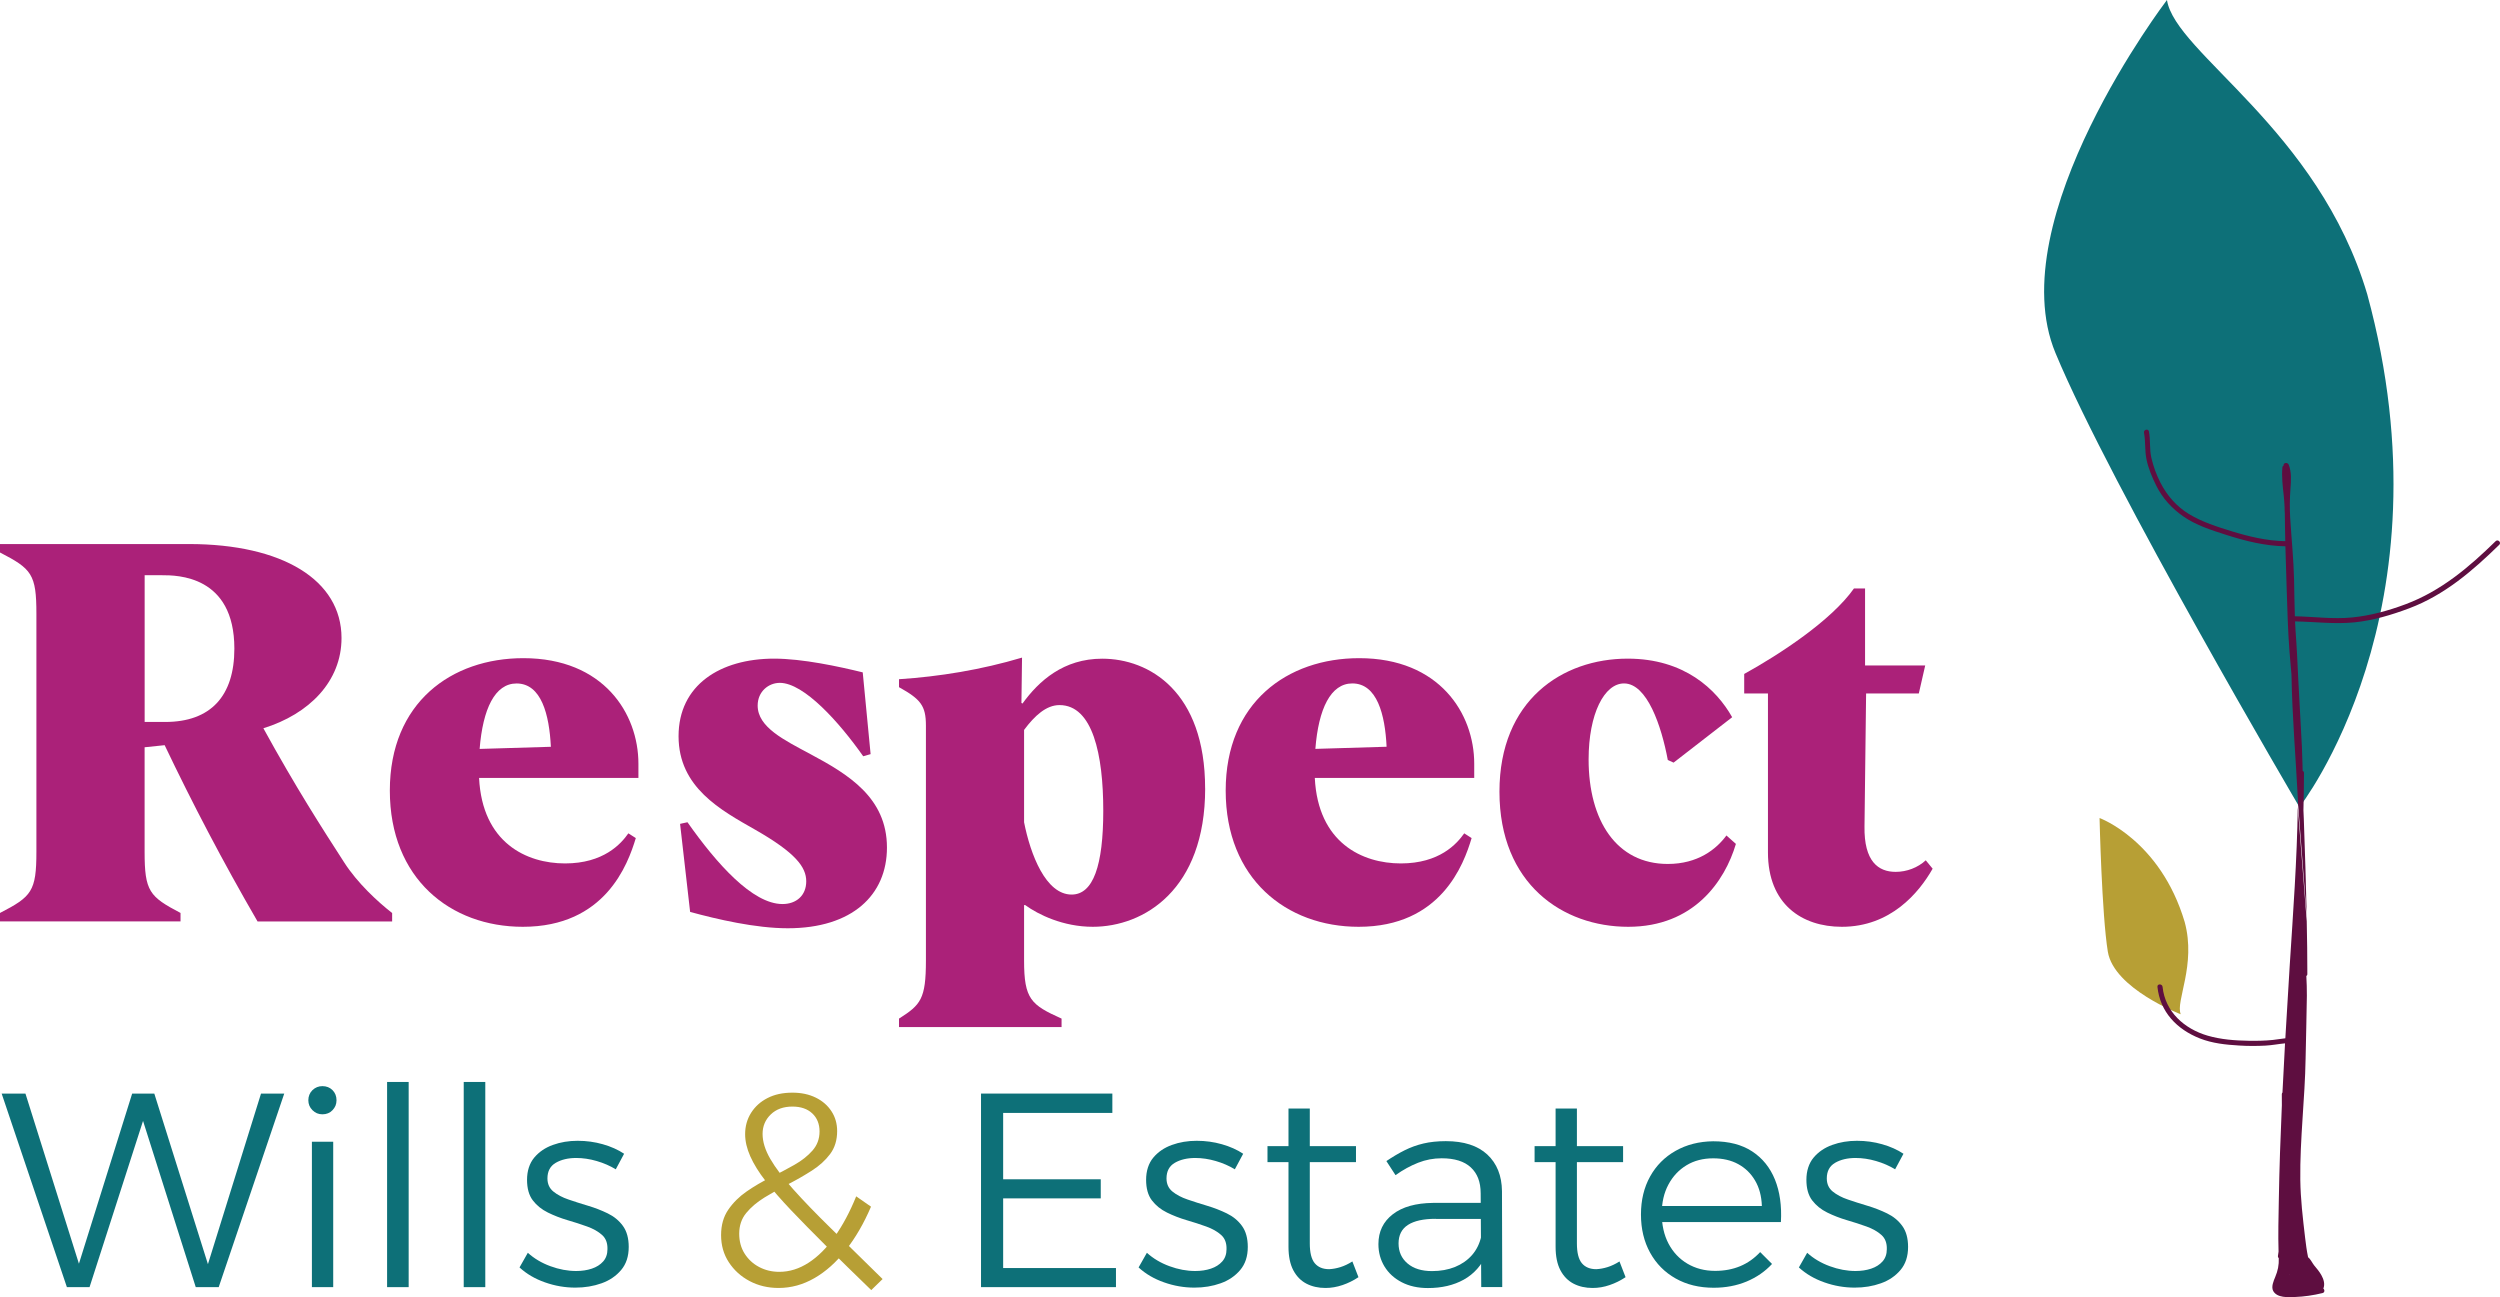 <svg xmlns="http://www.w3.org/2000/svg" id="Layer_1" data-name="Layer 1" viewBox="0 0 574.86 298.28"><defs><style>      .cls-1 {        fill: #5e0e40;      }      .cls-2 {        fill: #0d7078;      }      .cls-3 {        fill: #b79f35;      }      .cls-4 {        fill: #ab2179;      }    </style></defs><g><path class="cls-2" d="M498.28,0s-38.43,50.36-25.64,81.16c12.79,30.8,56.1,104.42,56.1,104.42,0,0,35.43-44.97,15.6-117.89-11.29-38.03-44.14-55.43-46.06-67.69Z"></path><path class="cls-3" d="M501.44,233.22s-15.37-5.86-16.76-14.4-1.9-30.72-1.9-30.72c0,0,13.97,5.08,19.57,23.89,2.71,9.94-2.16,18.27-.9,21.24Z"></path><path class="cls-1" d="M528.36,185.58c-.17,12.16-1.08,24.34-1.85,36.41-.35,5.59-.69,11.18-1.01,16.76-.96.1-1.92.28-2.88.38-1.84.19-3.69.22-5.54.19-3.18-.05-6.39-.29-9.46-1.18-5.34-1.56-9.76-5.48-10.35-11.22-.08-.75-1.25-.75-1.18,0,.6,5.78,4.48,9.77,9.73,11.85,2.88,1.14,5.96,1.46,9.03,1.64,2.03.13,4.07.13,6.11.02,1.49-.08,2.98-.38,4.47-.52-.21,3.77-.41,7.54-.59,11.31-.09.09-.15.21-.15.38,0,.86,0,1.71.01,2.57-.32,7.27-.58,14.54-.7,21.81-.07,3.93-.18,7.89-.06,11.82-.05.33-.1.65-.14.98-.03.23.05.41.19.54.05,1.59-.2,2.85-.82,4.33-.37.88-.98,2.27-.45,3.22.9,1.6,3.42,1.43,4.97,1.37,2.12-.08,4.3-.4,6.37-.91.53-.13.51-.76.18-1.03.4-.99.12-2.07-.47-3.12-.46-.81-1.09-1.54-1.68-2.26-.38-.47-.82-1.44-1.36-1.82-.31-1.49-.51-3.02-.69-4.54-.52-4.44-1.04-8.82-1.1-13.29-.11-9.33,1.07-18.61,1.22-27.93.08-4.79.24-9.58.29-14.37.01-1.52-.04-3.03-.12-4.54.13-.09.23-.24.23-.45,0-4.04-.05-8.09-.14-12.13M530.42,210.66c-.16-7.43-.42-14.85-.67-22.28-.02-.69-.06-1.37-.09-2.06,0-.16,0-.32.01-.47.07-2.7.11-5.4.12-8.1,0-.26-.14-.42-.31-.5-.01-.54-.03-1.09-.04-1.63-.06-2.61-.18-5.21-.34-7.81-.2-3.84-.43-7.68-.62-11.51-.18-3.65-.33-7.31-.61-10.95-.06-.82-.1-1.64-.14-2.46,4.55.08,9.09.67,13.63.22,4.34-.44,8.55-1.7,12.62-3.23,8.12-3.05,14.58-8.62,20.71-14.61.54-.53-.29-1.36-.83-.83-6.14,6.01-12.55,11.44-20.68,14.49-3.97,1.49-8.09,2.63-12.32,3.05-4.38.44-8.78-.19-13.17-.27-.1-2.79-.12-5.58-.18-8.38-.11-4.73-.6-9.45-.89-14.18-.14-2.29-.11-4.49.06-6.78.13-1.81.29-3.8-.41-5.52-.27-.65-1.29-.42-1.17.19-.15.09-.26.24-.28.45-.19,2.16.07,4.29.31,6.43.1.91.16,1.82.2,2.73,0,.26,0,.52.01.78,0,.22.03.44.04.66.02,1.02.03,2.04.04,3.07.01,1.09.03,2.19.06,3.28-4.19-.07-8.23-1.03-12.22-2.25-3.41-1.05-6.85-2.13-9.92-3.99-2.85-1.73-5.02-4.23-6.54-7.17-.94-1.81-1.63-3.74-2.1-5.72-.47-2.01-.18-4.08-.57-6.1-.14-.74-1.28-.43-1.13.31.39,2.02.15,4.07.57,6.1.43,2.09,1.28,4.1,2.22,6,1.44,2.92,3.64,5.33,6.31,7.17,2.95,2.03,6.42,3.12,9.8,4.2,4.42,1.42,8.94,2.55,13.61,2.63,0,0,0,0,0,0,.08,3.31.19,6.61.3,9.91.16,4.8.28,9.59.65,14.38.13,1.74.29,3.49.45,5.23.16,9.6.99,19.16,1.48,28.75,0,.17,0,.34,0,.51M526.43,293.14s-.04-.02-.06-.03c0,0,.02-.02.03-.03.01.02.02.04.04.06Z"></path></g><path class="cls-4" d="M90.17,209.94v1.94h-30.95c-8.02-13.84-14.93-27.06-21.36-40.53l-4.61.48v24.02c0,9.11,1.1,10.32,8.26,14.08v1.94H0v-1.94c7.28-3.76,8.37-4.97,8.37-14.08v-54.73c0-9.11-1.09-10.31-8.37-14.08v-1.94h43.45c21.48,0,35.08,8.26,35.08,21.61,0,9.95-7.41,17.48-17.97,20.75,7.53,13.71,13.48,22.94,18.57,30.83,3.03,4.74,7.76,9.1,11.04,11.65ZM33.25,166.01h4.74c10.44,0,15.9-5.94,15.9-16.86,0-16.88-13.23-16.88-16.62-16.88h-4.01v33.74Z"></path><path class="cls-4" d="M146.82,178.88h-36.66c.73,14.93,10.92,19.66,19.77,19.66s12.87-4.49,14.56-6.92l1.71,1.09c-1.83,6.07-7.05,20.4-25.98,20.4-16.62,0-30.58-11.05-30.58-31.32s14.2-30.45,30.7-30.45c18.46,0,26.46,12.74,26.46,24.27v3.28h0ZM110.29,172.21l16.38-.49c-.36-7.4-2.19-14.56-7.89-14.56-4.97,0-7.76,5.83-8.49,15.05Z"></path><path class="cls-4" d="M158.69,209.7l-2.31-20.26,1.7-.37c6.67,9.47,14.93,18.81,21.85,18.81,3.16,0,5.46-1.95,5.46-5.22s-2.42-6.55-11.77-11.89c-7.88-4.49-17.59-9.7-17.59-21.48s9.58-17.83,21.96-17.84c6.55,0,14.93,1.82,20.39,3.16l1.81,18.8-1.7.49c-5.46-7.77-13.6-16.88-19.18-16.88-2.55,0-5.09,1.96-5.09,5.22,0,4.98,6.05,7.9,12.14,11.17,8.6,4.61,17.59,9.95,17.59,21.48,0,10.93-8,18.56-22.81,18.56-7.41,0-16.26-2.07-22.45-3.76Z"></path><path class="cls-4" d="M277.12,181.3c0,23.3-14.08,31.81-25.85,31.81-6.8,0-12.51-2.8-15.53-4.99h-.26v12.75c0,8.87,1.58,10.19,8.62,13.35v1.94h-37.38v-1.94c4.98-3.16,6.19-4.48,6.19-13.35v-54.01c0-4.61-1.21-6.07-6.19-8.85v-1.83c9.23-.6,18.94-2.17,28.29-4.97l-.14,10.43.25.13c3.77-5.22,9.46-10.31,18.32-10.31,10.8,0,23.67,7.53,23.67,29.85ZM253.69,186.4c0-12.86-2.42-24.27-10.07-24.27-3.03,0-5.7,2.43-8.14,5.71v21.23c1.46,7.4,4.98,16.63,10.93,16.63,4.98,0,7.28-6.68,7.28-19.3Z"></path><path class="cls-4" d="M338.98,178.88h-36.65c.74,14.93,10.92,19.66,19.79,19.66s12.87-4.49,14.57-6.92l1.7,1.09c-1.81,6.07-7.04,20.4-25.98,20.4-16.62,0-30.57-11.05-30.57-31.32s14.19-30.45,30.7-30.45c18.45,0,26.45,12.74,26.45,24.27,0,0,0,3.28,0,3.28ZM302.45,172.2l16.39-.49c-.35-7.4-2.19-14.56-7.88-14.56-4.98,0-7.78,5.83-8.5,15.05Z"></path><path class="cls-4" d="M344.79,182.04c0-21,14.44-30.59,29.49-30.59,12.99,0,20.39,7.03,24.02,13.47l-13.47,10.44-1.33-.6c-1.45-7.78-4.74-17.61-10.07-17.61-4.5,0-8.14,6.92-8.14,17.48,0,14.08,6.43,24.03,18.21,24.03,6.91,0,11.17-3.39,13.48-6.55l2.18,1.94c-2.56,8.62-9.71,19.06-24.76,19.06s-29.61-9.83-29.61-31.07Z"></path><path class="cls-4" d="M406.53,195.99v-36.53h-5.46v-4.49c8.13-4.49,20.02-12.26,25.24-19.66h2.55v17.71h13.83l-1.47,6.44h-12.12l-.37,30.59c-.12,8.01,3.15,10.43,7.17,10.43,2.55,0,5.09-.97,6.92-2.66l1.58,1.93c-3.17,5.59-9.71,13.36-20.87,13.36-9.23,0-17-5.22-17-17.11Z"></path><g><path class="cls-2" d="M.38,251.46h5.47l12.97,41.26h-1.34l12.91-41.26h5.09l12.97,41.26h-1.27l12.84-41.26h5.34l-15.07,44.51h-5.28l-12.78-40.31h1.33l-12.97,40.31h-5.21L.38,251.46Z"></path><path class="cls-2" d="M74.14,249.75c.93,0,1.71.31,2.32.92.61.62.92,1.39.92,2.32s-.31,1.65-.92,2.29-1.39.95-2.32.95-1.65-.32-2.29-.95-.95-1.4-.95-2.29.32-1.71.95-2.32c.64-.61,1.4-.92,2.29-.92ZM71.72,262.53h4.9v33.44h-4.9v-33.44Z"></path><path class="cls-2" d="M89.01,248.79h4.96v47.18h-4.96v-47.18Z"></path><path class="cls-2" d="M106.63,248.79h4.96v47.18h-4.96v-47.18Z"></path><path class="cls-2" d="M141.6,268.88c-1.31-.8-2.78-1.44-4.39-1.91-1.61-.47-3.18-.7-4.71-.7-1.87,0-3.43.37-4.71,1.11-1.27.74-1.91,1.94-1.91,3.59,0,1.27.46,2.28,1.37,3.02.91.74,2.08,1.36,3.5,1.84,1.42.49,2.91.96,4.48,1.43,1.57.47,3.07,1.05,4.51,1.75,1.44.7,2.61,1.66,3.5,2.89s1.33,2.84,1.33,4.83c0,2.16-.58,3.93-1.75,5.31-1.17,1.38-2.67,2.4-4.51,3.05-1.84.66-3.85.99-6.01.99-2.38,0-4.71-.4-6.99-1.21-2.29-.8-4.24-1.95-5.85-3.43l1.91-3.37c1.44,1.31,3.17,2.34,5.18,3.08,2.01.74,3.99,1.11,5.94,1.11,1.31,0,2.51-.18,3.59-.54,1.08-.36,1.95-.91,2.61-1.65.66-.74.99-1.69.99-2.83.04-1.4-.37-2.49-1.24-3.27-.87-.78-2.01-1.43-3.43-1.94-1.42-.51-2.92-1-4.51-1.46-1.59-.47-3.09-1.05-4.51-1.75-1.42-.7-2.58-1.63-3.47-2.8-.89-1.17-1.33-2.74-1.33-4.74s.55-3.77,1.65-5.09c1.1-1.31,2.53-2.29,4.29-2.92,1.76-.64,3.66-.95,5.69-.95s3.92.26,5.79.79,3.5,1.26,4.9,2.19l-1.91,3.56Z"></path><path class="cls-3" d="M200.28,277.47c-1.65,3.86-3.58,7.18-5.79,9.98-2.2,2.8-4.61,4.95-7.22,6.45-2.61,1.5-5.35,2.26-8.23,2.26-2.46,0-4.68-.53-6.68-1.59s-3.58-2.5-4.77-4.32c-1.19-1.82-1.78-3.9-1.78-6.23s.55-4.24,1.65-5.85c1.1-1.61,2.51-3.01,4.23-4.2,1.72-1.19,3.54-2.26,5.47-3.21,1.93-.95,3.75-1.92,5.47-2.89,1.72-.97,3.12-2.08,4.2-3.31s1.62-2.69,1.62-4.39-.56-3.12-1.68-4.16c-1.12-1.04-2.64-1.56-4.55-1.56-2.08,0-3.74.6-4.99,1.81-1.25,1.21-1.88,2.7-1.88,4.48s.59,3.7,1.78,5.75,2.95,4.39,5.28,6.99c2.33,2.61,5.21,5.59,8.65,8.96,3.43,3.37,7.4,7.26,11.89,11.67l-2.61,2.54c-3.86-3.73-7.31-7.11-10.36-10.14-3.05-3.03-5.74-5.78-8.08-8.23-2.33-2.46-4.28-4.69-5.85-6.71-1.57-2.01-2.74-3.91-3.53-5.69-.79-1.78-1.18-3.48-1.18-5.09,0-1.82.46-3.45,1.37-4.9.91-1.44,2.17-2.58,3.78-3.4,1.61-.83,3.52-1.24,5.72-1.24,2.03,0,3.82.38,5.37,1.14,1.55.76,2.75,1.81,3.62,3.15.87,1.33,1.3,2.85,1.3,4.55,0,2.08-.54,3.84-1.62,5.28-1.08,1.44-2.48,2.71-4.2,3.81-1.72,1.1-3.53,2.14-5.44,3.12-1.91.98-3.72,1.99-5.44,3.05-1.72,1.06-3.12,2.25-4.2,3.56-1.08,1.31-1.62,2.9-1.62,4.77,0,1.74.41,3.26,1.24,4.58.83,1.31,1.94,2.34,3.34,3.08,1.4.74,2.95,1.11,4.64,1.11,2.33,0,4.58-.7,6.74-2.1,2.16-1.4,4.16-3.4,6.01-6.01,1.84-2.61,3.49-5.69,4.93-9.25l3.37,2.35Z"></path><path class="cls-2" d="M225.58,251.46h30.2v4.45h-25.11v15.26h22.44v4.39h-22.44v16.02h25.94v4.39h-31.03v-44.51Z"></path><path class="cls-2" d="M283.95,268.88c-1.31-.8-2.78-1.44-4.39-1.91-1.61-.47-3.18-.7-4.71-.7-1.87,0-3.43.37-4.71,1.11-1.27.74-1.91,1.94-1.91,3.59,0,1.27.46,2.28,1.37,3.02.91.74,2.08,1.36,3.5,1.84,1.42.49,2.91.96,4.48,1.43,1.57.47,3.07,1.05,4.51,1.75,1.44.7,2.61,1.66,3.5,2.89s1.33,2.84,1.33,4.83c0,2.16-.58,3.93-1.75,5.31-1.17,1.38-2.67,2.4-4.51,3.05-1.84.66-3.85.99-6.01.99-2.38,0-4.71-.4-6.99-1.21-2.29-.8-4.24-1.95-5.85-3.43l1.91-3.37c1.44,1.31,3.17,2.34,5.18,3.08,2.01.74,3.99,1.11,5.94,1.11,1.31,0,2.51-.18,3.59-.54,1.08-.36,1.95-.91,2.61-1.65.66-.74.99-1.69.99-2.83.04-1.4-.37-2.49-1.24-3.27-.87-.78-2.01-1.43-3.43-1.94-1.42-.51-2.92-1-4.51-1.46-1.59-.47-3.09-1.05-4.51-1.75-1.42-.7-2.58-1.63-3.47-2.8-.89-1.17-1.33-2.74-1.33-4.74s.55-3.77,1.65-5.09c1.1-1.31,2.53-2.29,4.29-2.92,1.76-.64,3.66-.95,5.69-.95s3.92.26,5.79.79,3.5,1.26,4.9,2.19l-1.91,3.56Z"></path><path class="cls-2" d="M291.45,263.54h20.35v3.69h-20.35v-3.69ZM301.18,285.92c0,2.12.38,3.64,1.14,4.55.76.91,1.86,1.37,3.31,1.37.85-.04,1.72-.2,2.61-.48.89-.28,1.8-.71,2.73-1.3l1.4,3.62c-1.14.76-2.36,1.37-3.66,1.81s-2.6.67-3.91.67c-1.65,0-3.12-.33-4.39-.99-1.27-.66-2.28-1.68-3.02-3.08-.74-1.4-1.11-3.2-1.11-5.4v-31.79h4.9v31.03Z"></path><path class="cls-2" d="M330.11,280.26c-2.8,0-4.92.47-6.36,1.4-1.44.93-2.16,2.35-2.16,4.26s.69,3.44,2.07,4.61c1.38,1.17,3.25,1.75,5.63,1.75,1.95,0,3.71-.32,5.28-.95,1.57-.64,2.87-1.55,3.91-2.73,1.04-1.19,1.75-2.63,2.13-4.32l1.27,4.01c-1.19,2.67-2.95,4.65-5.28,5.95s-5.09,1.94-8.26,1.94c-2.29,0-4.29-.44-6.01-1.33s-3.04-2.1-3.97-3.62c-.93-1.53-1.4-3.24-1.4-5.15,0-2.88,1.1-5.17,3.31-6.87,2.2-1.7,5.28-2.56,9.22-2.61h11.89v3.69h-11.25ZM340.47,274.35c0-2.54-.75-4.51-2.26-5.91-1.5-1.4-3.74-2.1-6.71-2.1-1.87,0-3.67.34-5.4,1.02-1.74.68-3.48,1.63-5.21,2.86l-2.1-3.24c1.44-.97,2.84-1.8,4.2-2.48,1.36-.68,2.8-1.2,4.32-1.56,1.53-.36,3.24-.54,5.15-.54,4.15,0,7.33,1.03,9.54,3.08,2.2,2.06,3.33,4.86,3.37,8.42l.06,22.06h-4.83l-.13-21.62Z"></path><path class="cls-2" d="M352.87,263.54h20.35v3.69h-20.35v-3.69ZM362.6,285.92c0,2.12.38,3.64,1.14,4.55.76.91,1.87,1.37,3.31,1.37.85-.04,1.72-.2,2.61-.48.89-.28,1.8-.71,2.73-1.3l1.4,3.62c-1.14.76-2.36,1.37-3.66,1.81-1.29.45-2.6.67-3.91.67-1.65,0-3.12-.33-4.39-.99-1.27-.66-2.28-1.68-3.02-3.08-.74-1.4-1.11-3.2-1.11-5.4v-31.79h4.9v31.03Z"></path><path class="cls-2" d="M405.13,277.28c-.08-2.25-.6-4.19-1.56-5.82-.95-1.63-2.25-2.89-3.88-3.78-1.63-.89-3.55-1.33-5.75-1.33-2.33,0-4.38.53-6.13,1.59-1.76,1.06-3.15,2.54-4.17,4.45-1.02,1.91-1.53,4.13-1.53,6.68s.52,4.93,1.56,6.9c1.04,1.97,2.49,3.51,4.35,4.61,1.87,1.1,3.98,1.65,6.36,1.65,4.24,0,7.69-1.44,10.36-4.32l2.73,2.73c-1.61,1.74-3.56,3.08-5.85,4.04-2.29.95-4.81,1.43-7.57,1.43-3.31,0-6.22-.71-8.74-2.13-2.52-1.42-4.48-3.4-5.88-5.94-1.4-2.54-2.1-5.47-2.1-8.77s.7-6.22,2.1-8.74c1.4-2.52,3.36-4.49,5.88-5.91,2.52-1.42,5.39-2.15,8.62-2.19,3.6,0,6.59.77,8.96,2.32,2.37,1.55,4.12,3.71,5.25,6.49,1.12,2.78,1.58,6.03,1.37,9.76h-28.29v-3.69h23.91Z"></path><path class="cls-2" d="M435.78,268.88c-1.31-.8-2.78-1.44-4.39-1.91-1.61-.47-3.18-.7-4.71-.7-1.87,0-3.43.37-4.71,1.11-1.27.74-1.91,1.94-1.91,3.59,0,1.27.46,2.28,1.37,3.02.91.74,2.08,1.36,3.5,1.84,1.42.49,2.91.96,4.48,1.43,1.57.47,3.07,1.05,4.51,1.75,1.44.7,2.61,1.66,3.5,2.89s1.33,2.84,1.33,4.83c0,2.16-.58,3.93-1.75,5.31-1.17,1.38-2.67,2.4-4.51,3.05-1.84.66-3.85.99-6.01.99-2.38,0-4.71-.4-6.99-1.21-2.29-.8-4.24-1.95-5.85-3.43l1.91-3.37c1.44,1.31,3.17,2.34,5.18,3.08,2.01.74,3.99,1.11,5.94,1.11,1.31,0,2.51-.18,3.59-.54,1.08-.36,1.95-.91,2.61-1.65.66-.74.99-1.69.99-2.83.04-1.4-.37-2.49-1.24-3.27-.87-.78-2.01-1.43-3.43-1.94-1.42-.51-2.92-1-4.51-1.46-1.59-.47-3.09-1.05-4.51-1.75-1.42-.7-2.58-1.63-3.47-2.8-.89-1.17-1.33-2.74-1.33-4.74s.55-3.77,1.65-5.09c1.1-1.31,2.53-2.29,4.29-2.92,1.76-.64,3.66-.95,5.69-.95s3.92.26,5.79.79,3.5,1.26,4.9,2.19l-1.91,3.56Z"></path></g></svg>
